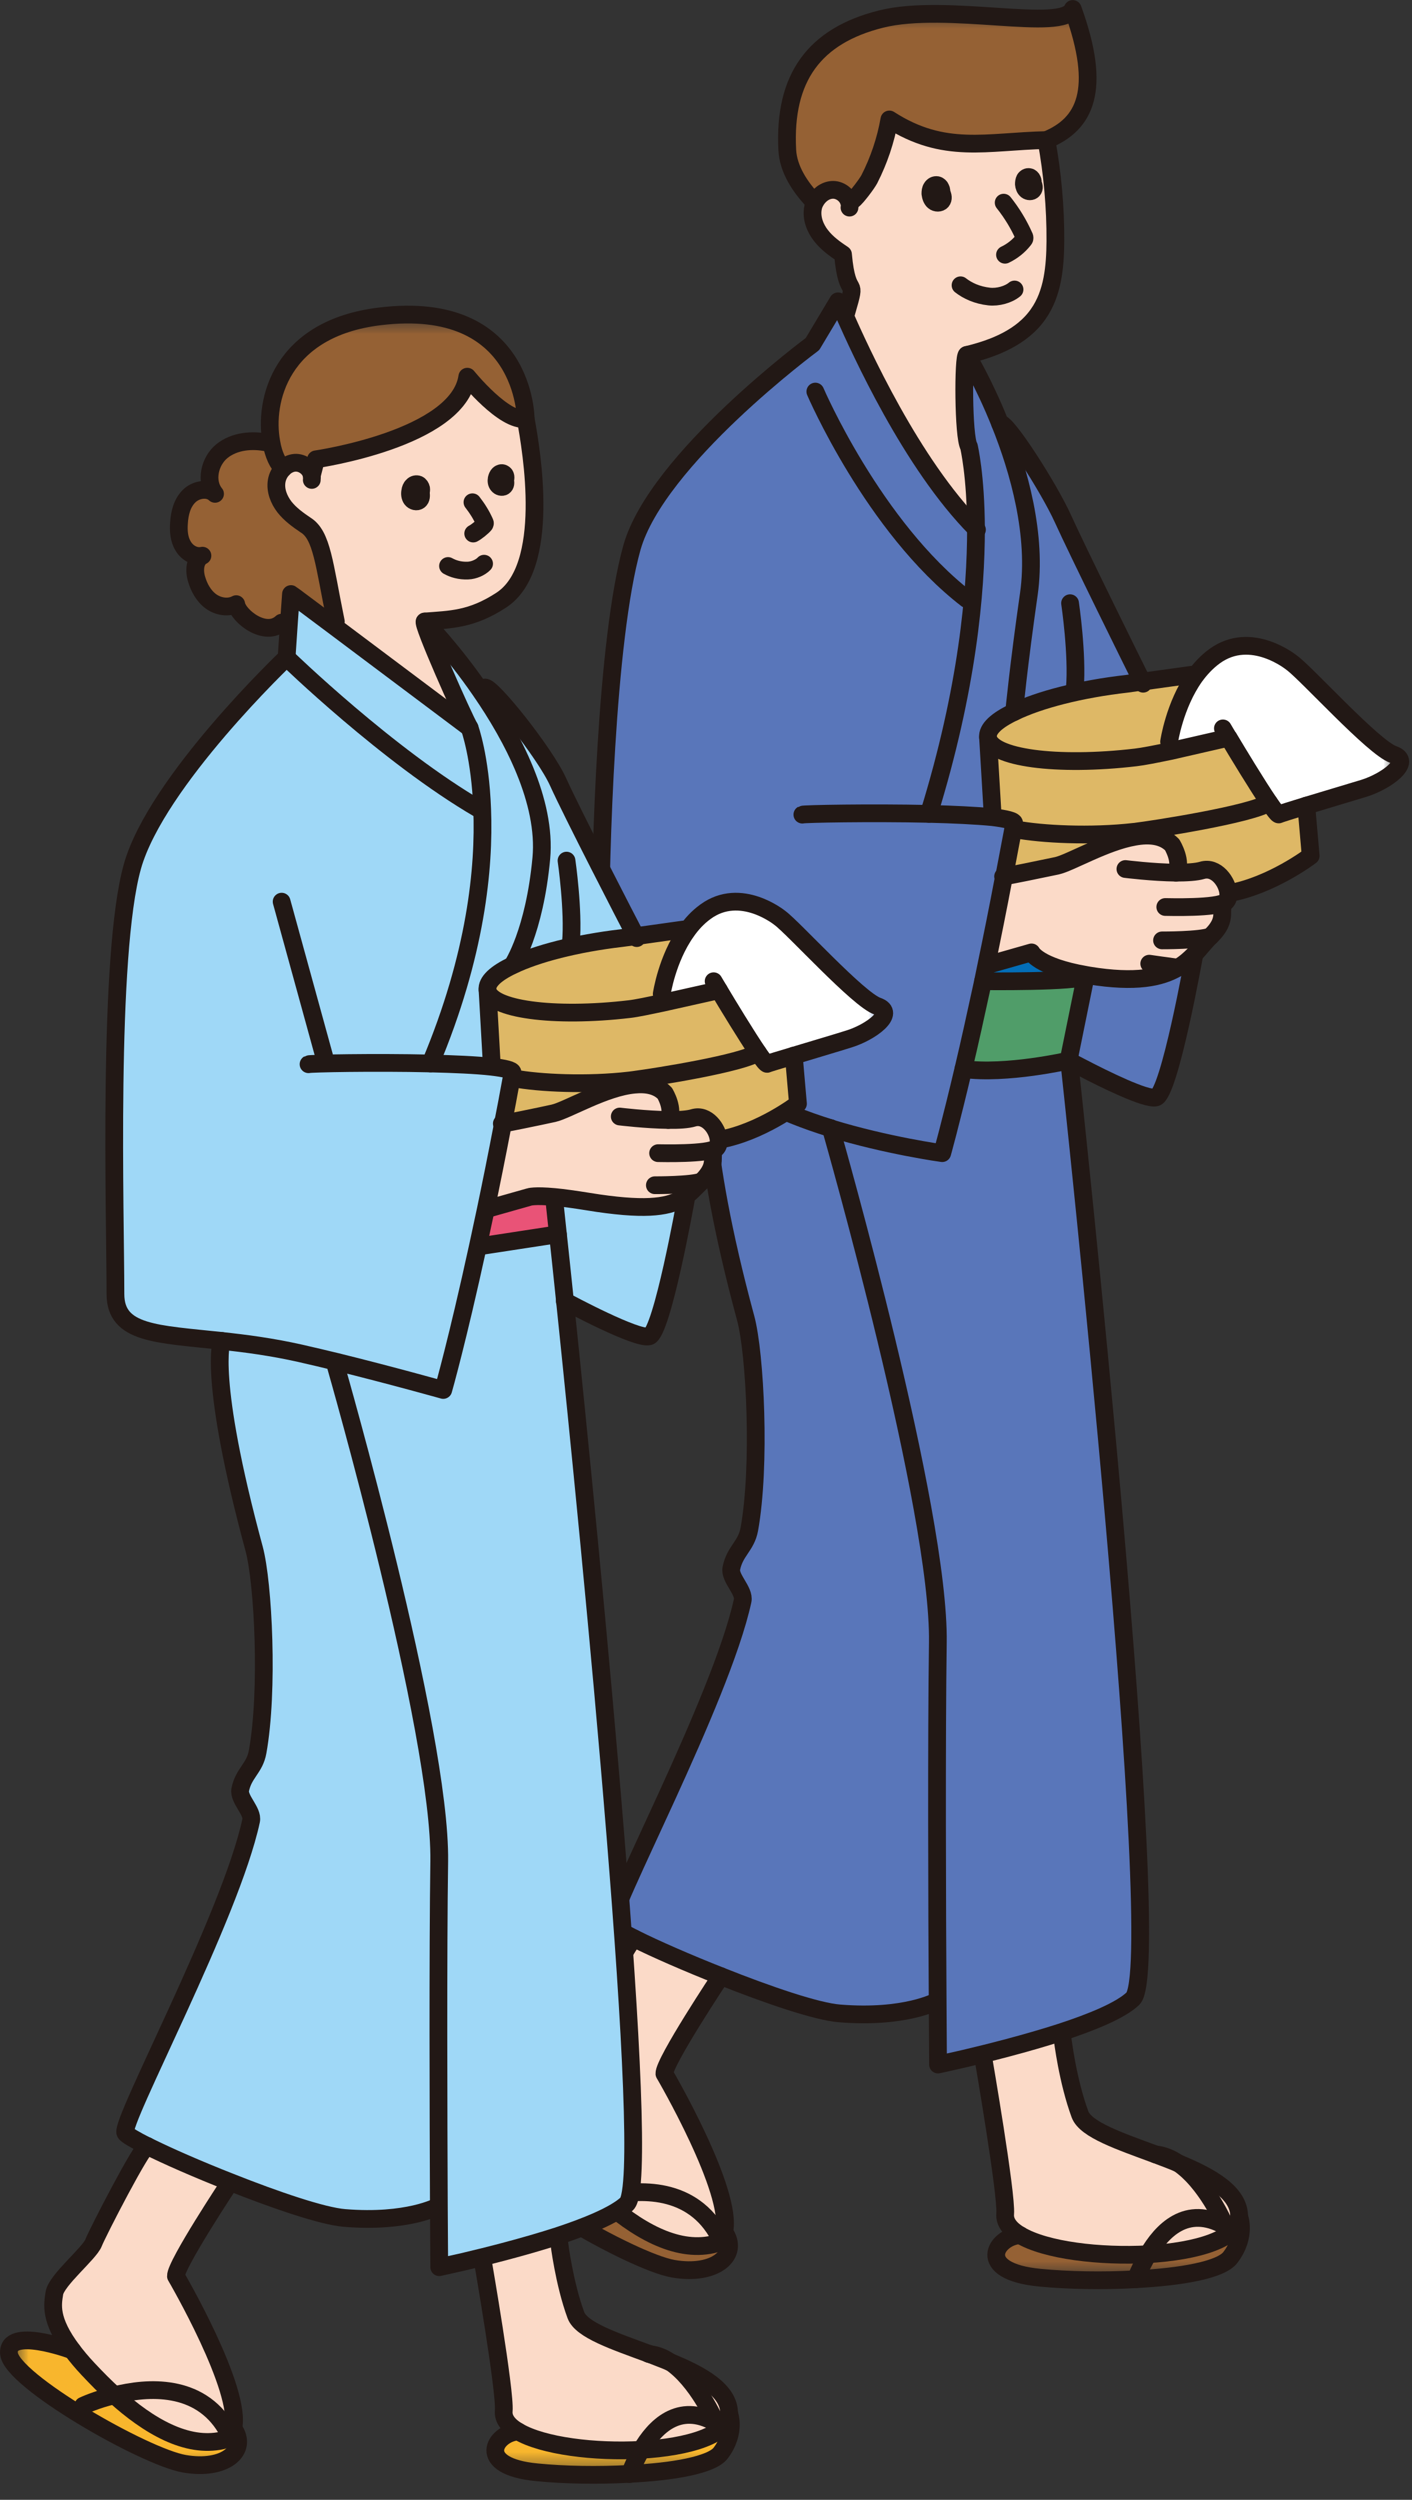 <svg width="74" height="131" viewBox="0 0 74 131" fill="none" xmlns="http://www.w3.org/2000/svg">
<rect x="0" y="0" width="74" height="131" fill="#333333" stroke="none"/>
<g clip-path="url(#clip0_661_6555)">
<mask id="mask0_661_6555" style="mask-type:luminance" maskUnits="userSpaceOnUse" x="25" y="0" width="49" height="120">
<path d="M73.39 0.47H25.74V119.5H73.39V0.47Z" fill="white"/>
</mask>
<g mask="url(#mask0_661_6555)">
<mask id="mask1_661_6555" style="mask-type:luminance" maskUnits="userSpaceOnUse" x="25" y="0" width="49" height="120">
<path d="M73.39 0.47H25.74V119.5H73.39V0.47Z" fill="white"/>
</mask>
<g mask="url(#mask1_661_6555)">
<path d="M64.38 38.66C63.89 38.77 62.55 39.08 61.37 39.35L61.27 38.87C61.27 38.87 61.55 36.96 62.61 35.46C62.9 35.06 63.24 34.69 63.65 34.39C65.58 32.98 67.71 34.74 67.71 34.74C68.46 35.28 71.98 39.18 73.02 39.54C74.06 39.9 72.67 40.94 71.48 41.31C70.79 41.52 69.48 41.91 68.46 42.22C67.71 42.45 67.1 42.64 67.02 42.68C66.97 42.7 66.78 42.45 66.51 42.06C65.89 41.15 64.88 39.48 64.39 38.66H64.38Z" fill="white"/>
<path d="M68.46 42.22L68.69 44.85C68.69 44.85 66.65 46.41 64.39 46.81H64.37C64.33 46.23 63.74 45.39 63 45.61C62.7 45.7 62.19 45.73 61.63 45.73C61.98 45.17 61.43 44.27 61.43 44.27C60.95 43.78 60.24 43.71 59.46 43.85L59.44 43.59C59.44 43.59 59.5 43.58 59.53 43.58C60.43 43.47 65.57 42.68 66.51 42.06C66.78 42.45 66.97 42.7 67.02 42.68C67.1 42.64 67.71 42.45 68.46 42.22Z" fill="#DEB866"/>
<path d="M64.94 116.15C64.94 116.15 65.35 117.16 64.48 118.3C63.98 118.96 61.87 119.32 59.52 119.44C59.55 119.44 59.76 118.82 60.17 118.13C62.72 117.98 64.93 117.33 64.94 116.15Z" fill="#956134"/>
<path d="M64.21 116.65C64.14 116.48 63.19 114.33 61.75 113.36C63.47 114.07 64.95 114.91 64.94 116.15C64.93 117.33 62.72 117.98 60.17 118.13C60.87 116.93 62.18 115.5 64.21 116.65Z" fill="#FBDAC8"/>
<path d="M64.39 38.66C64.88 39.48 65.89 41.15 66.51 42.06C65.57 42.68 60.43 43.47 59.53 43.58C59.5 43.58 59.47 43.59 59.44 43.59C57.14 43.85 54.62 43.72 53.21 43.46L53.1 43.44C53.11 43.35 53.13 43.25 53.15 43.15C53.17 43.01 52.73 42.91 52 42.82L52.02 42.66L51.78 38.64C51.91 39.71 55.37 40.18 59.53 39.69C59.89 39.65 60.6 39.51 61.37 39.35C62.55 39.08 63.89 38.77 64.38 38.66H64.39Z" fill="#DEB866"/>
<path d="M61.63 45.73C62.19 45.73 62.7 45.7 63 45.61C63.74 45.39 64.33 46.23 64.37 46.81C64.39 47 64.35 47.16 64.24 47.25C63.79 47.65 64.46 48.09 63.44 49.07C63.14 49.36 62.88 49.71 62.55 50.06C62.32 50.29 62.06 50.52 61.73 50.71C60.86 51.23 59.52 51.52 57.08 51.12C57.02 51.11 56.96 51.1 56.91 51.09C54.39 50.65 54.06 49.91 54.06 49.91L51.78 50.56L51.7 50.54C51.99 49.15 52.3 47.61 52.62 45.92C52.63 45.93 52.63 45.92 52.63 45.92C52.95 45.88 54.42 45.57 55.39 45.37C56.1 45.21 57.91 44.12 59.46 43.85C60.24 43.71 60.95 43.78 61.43 44.27C61.43 44.27 61.98 45.17 61.63 45.73Z" fill="#FBDAC8"/>
<path d="M61.75 113.36C63.19 114.33 64.14 116.48 64.21 116.65C62.18 115.5 60.87 116.93 60.17 118.13C57.65 118.27 54.8 117.93 53.46 117.13C52.94 116.83 52.64 116.45 52.68 116.01C52.76 114.97 51.54 107.89 51.54 107.89H50.5C51.78 107.59 53.77 107.09 55.57 106.51L55.69 106.86C55.69 106.86 55.95 109.04 56.6 110.8C56.9 111.61 58.7 112.21 60.56 112.9C60.96 113.05 61.36 113.2 61.74 113.36H61.75Z" fill="#FBDAC8"/>
<path d="M59.86 35.72L62.46 35.36L62.61 35.46C61.55 36.96 61.27 38.87 61.27 38.87L61.37 39.35C60.6 39.51 59.89 39.65 59.53 39.69C55.37 40.18 51.91 39.71 51.78 38.64C51.73 38.2 52.24 37.74 53.15 37.31C54.47 36.67 56.61 36.11 59.08 35.83L59.86 35.72Z" fill="#DEB866"/>
<path d="M61.73 50.71C62.06 50.52 62.32 50.29 62.55 50.06L62.58 50.09C62.58 50.09 61.29 57.32 60.58 57.51C60.07 57.64 57.86 56.55 56.71 55.95C56.28 55.73 56 55.58 56 55.58L56.9 51.15V51.09C56.96 51.1 57.02 51.11 57.08 51.12C59.52 51.52 60.86 51.23 61.73 50.71Z" fill="#5976BA"/>
<path d="M59.86 35.72L59.08 35.83C56.61 36.11 54.47 36.67 53.15 37.31C53.15 37.31 53.38 34.89 53.92 31.13C54.36 28.05 53.4 24.65 52.41 22.19C52.75 22.09 54.98 25.58 55.7 27.17C56.49 28.91 59.42 34.84 59.86 35.72Z" fill="#5976BA"/>
<path d="M53.46 117.13C54.8 117.93 57.65 118.27 60.17 118.13C59.76 118.82 59.55 119.43 59.52 119.44C57.8 119.54 55.95 119.5 54.5 119.36C51.06 119.03 52.18 117.21 53.46 117.13Z" fill="#956134"/>
<path d="M59.44 43.59L59.46 43.85C57.91 44.12 56.1 45.21 55.39 45.37C54.42 45.57 52.95 45.88 52.63 45.92C52.78 45.13 52.94 44.3 53.1 43.44L53.21 43.46C54.62 43.72 57.14 43.85 59.44 43.59Z" fill="#DEB866"/>
<path d="M56.08 56.02C56.08 56.02 61.17 103.05 59.37 104.74C58.73 105.35 57.23 105.97 55.57 106.51C53.77 107.09 51.78 107.59 50.5 107.89C49.68 108.08 49.16 108.19 49.16 108.19C49.16 108.19 49.15 106.89 49.14 104.87C49.11 100.03 49.08 91.07 49.14 86.09C49.25 79.13 43.7 59.73 43.53 59.13C46.46 60.03 49.37 60.43 49.37 60.43C49.37 60.43 49.79 58.94 50.48 56.02C52.72 56.33 55.99 55.58 55.99 55.58C55.99 55.58 56.27 55.73 56.7 55.95L56.07 56.02H56.08Z" fill="#5976BA"/>
<path d="M56.91 51.09V51.15C56.49 51.48 51.52 51.42 51.52 51.42C51.58 51.13 51.64 50.84 51.7 50.54L51.78 50.56L54.06 49.91C54.06 49.91 54.39 50.65 56.91 51.09Z" fill="#036EB8"/>
<path d="M56.9 51.15L56 55.58C56 55.58 52.73 56.33 50.49 56.02C50.79 54.76 51.13 53.22 51.52 51.42C51.52 51.42 56.49 51.48 56.9 51.15Z" fill="#509D69"/>
<path d="M56.22 0.47C57.77 4.74 56.86 6.51 54.84 7.34C51.7 7.41 49.48 8.11 46.61 6.26C46.42 7.35 46.06 8.41 45.56 9.39C45.44 9.62 44.9 10.34 44.7 10.49L44.49 10.56C44.38 10.2 43.99 9.92 43.6 9.95C43.22 9.98 42.9 10.24 42.72 10.58L42.63 10.54C41.93 9.8 41.31 8.87 41.26 7.86C41.06 4.05 42.7 1.87 46.17 1C49.64 0.13 55.74 1.72 56.22 0.47Z" fill="#956134"/>
<path d="M44.49 10.56L44.7 10.49C44.9 10.34 45.44 9.62 45.56 9.39C46.06 8.41 46.42 7.35 46.61 6.26C49.48 8.11 51.7 7.41 54.84 7.34C55.16 9.09 55.32 10.87 55.31 12.64C55.3 13.97 55.18 15.37 54.41 16.46C53.57 17.67 52.1 18.26 50.67 18.6C50.47 18.64 50.48 22.91 50.78 23.4C50.78 23.4 51.14 24.9 51.15 27.71C47.76 24.29 45.09 18.38 44.23 16.44L44.35 16.39C44.97 14.28 44.41 15.92 44.18 13.33C43.76 13.05 43.34 12.75 43.03 12.35C42.72 11.96 42.52 11.44 42.6 10.94C42.62 10.81 42.66 10.69 42.72 10.58C42.9 10.24 43.22 9.98 43.6 9.95C43.99 9.92 44.38 10.2 44.49 10.56ZM54.13 9.96C54.22 9.86 54.18 9.72 54.12 9.6C54.13 9.54 54.13 9.48 54.1 9.42C54.07 9.35 54.01 9.29 53.94 9.28C53.85 9.26 53.76 9.31 53.71 9.39C53.67 9.47 53.66 9.56 53.66 9.65C53.66 9.77 53.71 9.89 53.81 9.97C53.9 10.04 54.05 10.05 54.13 9.96ZM49.35 10.54C49.45 10.42 49.42 10.25 49.34 10.11C49.34 10.03 49.34 9.94 49.3 9.87C49.27 9.79 49.2 9.72 49.11 9.7C49 9.68 48.89 9.74 48.83 9.84C48.77 9.93 48.76 10.04 48.76 10.15C48.78 10.3 48.83 10.46 48.94 10.55C49.06 10.65 49.25 10.65 49.35 10.54Z" fill="#FBDAC8"/>
<path d="M51.15 27.71C51.14 24.9 50.78 23.4 50.78 23.4C50.48 22.91 50.47 18.64 50.67 18.6C50.69 18.6 51.56 20.06 52.41 22.19C53.4 24.65 54.36 28.05 53.92 31.13C53.38 34.89 53.15 37.31 53.15 37.31C52.24 37.74 51.73 38.2 51.78 38.64L52.02 42.66L52 42.82C51.17 42.74 49.97 42.68 48.68 42.65C50.71 36.08 51.16 31 51.15 27.71Z" fill="#5976BA"/>
<path d="M48.68 42.65C49.97 42.68 51.17 42.74 52 42.82C52.73 42.91 53.17 43.01 53.15 43.15C53.13 43.25 53.11 43.35 53.1 43.44C52.94 44.3 52.78 45.13 52.63 45.92C52.63 45.92 52.63 45.93 52.62 45.92C52.3 47.61 51.99 49.15 51.7 50.54C51.64 50.84 51.58 51.13 51.52 51.42C51.13 53.22 50.79 54.76 50.49 56.02C49.8 58.94 49.38 60.43 49.38 60.43C49.38 60.43 46.47 60.03 43.54 59.13H43.53C42.88 58.92 42.22 58.69 41.6 58.44C39.9 57.75 38.37 56.96 37.04 56.09C33.54 53.87 31.46 51.23 31.46 49.09C31.46 44.85 31.76 33.53 33.12 28.69C34.43 24.06 42.58 18.03 42.58 18.03L43.92 15.79C43.92 15.79 44.04 16.03 44.23 16.44C45.09 18.38 47.76 24.29 51.15 27.71C51.16 31 50.71 36.08 48.68 42.65Z" fill="#5976BA"/>
<path d="M43.54 59.13C43.71 59.73 49.26 79.13 49.15 86.09C49.08 91.07 49.11 100.03 49.14 104.87H49.1C49.1 104.87 47.43 105.79 44 105.51C42.81 105.42 40.24 104.54 37.78 103.56C36.03 102.87 34.34 102.13 33.26 101.59C32.58 101.25 32.13 100.99 32.07 100.87C31.77 100.3 37.79 89.09 38.92 83.88C39.03 83.36 38.22 82.7 38.33 82.18C38.51 81.28 39.11 81.02 39.27 80.14C39.87 76.81 39.58 70.93 39.08 69.08C36.54 59.71 37.03 56.1 37.03 56.1H37.04C38.37 56.96 39.9 57.75 41.6 58.44C42.22 58.69 42.88 58.92 43.53 59.12H43.54V59.13Z" fill="#5976BA"/>
<path d="M31.48 115.16C33.34 116.84 35.42 118.04 37.33 117.62C37.63 117.56 37.82 117.37 37.91 117.09C37.93 117.05 37.94 117.01 37.95 116.96C38.8 118.15 37.48 119.27 35.28 118.89C33.09 118.5 25.85 114.34 25.73 112.88C25.62 111.43 28.98 112.63 29.18 112.71H29.19C29.41 113.02 29.7 113.36 30.04 113.73C30.5 114.23 30.98 114.71 31.48 115.16Z" fill="#956134"/>
<path d="M34.82 108.67C34.82 108.67 38.45 114.87 37.95 116.96C37.94 117.01 37.93 117.05 37.91 117.09L37.56 116.96C36.09 114.51 33.29 114.7 31.48 115.16C30.98 114.71 30.5 114.23 30.04 113.73C29.7 113.36 29.41 113.02 29.19 112.71H29.18C27.92 111.04 28.11 110.2 28.2 109.6C28.31 108.89 30.11 107.44 30.33 106.86C30.55 106.29 33.04 101.48 33.26 101.59C34.34 102.13 36.03 102.87 37.78 103.56C37.78 103.56 34.79 108.06 34.82 108.67Z" fill="#FBDAC8"/>
<path d="M37.56 116.96L37.91 117.09C37.82 117.37 37.63 117.56 37.33 117.62C35.42 118.04 33.34 116.84 31.48 115.16C33.29 114.7 36.09 114.51 37.56 116.96Z" fill="#FBDAC8"/>
</g>
</g>
<path d="M54.84 7.34C55.16 9.09 55.32 10.87 55.31 12.64C55.3 13.97 55.18 15.37 54.41 16.46C53.57 17.67 52.1 18.26 50.67 18.6C50.47 18.64 50.48 22.91 50.78 23.4C50.78 23.4 51.14 24.9 51.15 27.71C51.15 31 50.71 36.08 48.68 42.65" stroke="#221815" stroke-width="0.93" stroke-linecap="round" stroke-linejoin="round"/>
<path d="M44.52 10.88C44.54 10.77 44.53 10.66 44.49 10.56C44.38 10.2 43.99 9.92 43.6 9.95C43.22 9.98 42.9 10.24 42.72 10.58C42.66 10.69 42.62 10.81 42.6 10.94C42.52 11.44 42.72 11.96 43.03 12.35C43.34 12.75 43.76 13.05 44.18 13.33C44.41 15.92 44.97 14.28 44.35 16.39" stroke="#221815" stroke-width="0.93" stroke-linecap="round" stroke-linejoin="round"/>
<path d="M44.7 10.49C44.9 10.34 45.44 9.62 45.56 9.39C46.06 8.41 46.42 7.35 46.61 6.26C49.48 8.11 51.7 7.41 54.84 7.34C56.86 6.51 57.77 4.74 56.22 0.47C55.74 1.72 49.64 0.13 46.17 1C42.7 1.87 41.06 4.05 41.26 7.86C41.31 8.87 41.93 9.8 42.63 10.54" stroke="#221815" stroke-width="0.93" stroke-linecap="round" stroke-linejoin="round"/>
<path d="M52.6 10.62C53.03 11.16 53.39 11.75 53.67 12.38C53.69 12.41 53.7 12.45 53.69 12.5C53.69 12.52 53.67 12.55 53.65 12.57C53.39 12.9 53.05 13.17 52.67 13.35" stroke="#221815" stroke-width="0.93" stroke-linecap="round" stroke-linejoin="round"/>
<path d="M54.12 9.6V9.63" stroke="#221815" stroke-width="0.93" stroke-linecap="round" stroke-linejoin="round"/>
<path d="M54.12 9.6C54.18 9.72 54.22 9.86 54.13 9.96C54.05 10.05 53.9 10.04 53.81 9.97C53.71 9.89 53.67 9.77 53.66 9.65C53.66 9.56 53.67 9.47 53.71 9.39C53.76 9.31 53.85 9.26 53.94 9.28C54.01 9.29 54.07 9.35 54.1 9.42C54.13 9.48 54.13 9.54 54.12 9.6Z" stroke="#221815" stroke-width="0.93" stroke-linecap="round" stroke-linejoin="round"/>
<path d="M54.1 9.55C54.1 9.55 54.12 9.58 54.12 9.6" stroke="#221815" stroke-width="0.93" stroke-linecap="round" stroke-linejoin="round"/>
<path d="M49.34 10.11V10.14" stroke="#221815" stroke-width="0.93" stroke-linecap="round" stroke-linejoin="round"/>
<path d="M49.34 10.11C49.42 10.25 49.45 10.42 49.35 10.54C49.25 10.65 49.06 10.65 48.94 10.55C48.83 10.46 48.78 10.3 48.76 10.15C48.76 10.04 48.77 9.93 48.83 9.84C48.89 9.74 49 9.68 49.11 9.7C49.2 9.72 49.27 9.79 49.3 9.87C49.34 9.94 49.34 10.03 49.34 10.11Z" stroke="#221815" stroke-width="0.93" stroke-linecap="round" stroke-linejoin="round"/>
<path d="M49.3 10.03C49.3 10.03 49.33 10.08 49.34 10.11" stroke="#221815" stroke-width="0.93" stroke-linecap="round" stroke-linejoin="round"/>
<path d="M53.17 15.17C52.84 15.44 52.3 15.59 51.84 15.54C51.2 15.47 50.7 15.23 50.34 14.95" stroke="#221815" stroke-width="0.93" stroke-linecap="round" stroke-linejoin="round"/>
<path d="M52.63 45.92C52.78 45.13 52.94 44.3 53.1 43.44C53.11 43.35 53.13 43.25 53.15 43.15C53.17 43.01 52.73 42.91 52 42.82C51.17 42.74 49.97 42.68 48.68 42.65C45.63 42.58 42.12 42.65 42.05 42.69" stroke="#221815" stroke-width="0.93" stroke-linecap="round" stroke-linejoin="round"/>
<path d="M43.54 59.13C46.47 60.03 49.38 60.43 49.38 60.43C49.38 60.43 49.8 58.94 50.49 56.02C50.79 54.76 51.13 53.22 51.52 51.42C51.58 51.13 51.64 50.84 51.7 50.54C51.99 49.15 52.3 47.61 52.62 45.92" stroke="#221815" stroke-width="0.93" stroke-linecap="round" stroke-linejoin="round"/>
<path d="M51.2 27.76C51.2 27.76 51.17 27.73 51.15 27.71C47.76 24.29 45.09 18.38 44.23 16.44C44.04 16.03 43.94 15.8 43.92 15.79L42.58 18.03C42.58 18.03 34.43 24.06 33.12 28.69C31.76 33.53 31.46 44.85 31.46 49.09C31.46 51.23 33.54 53.87 37.04 56.09C38.37 56.96 39.9 57.75 41.6 58.44C42.22 58.69 42.88 58.92 43.53 59.12" stroke="#221815" stroke-width="0.93" stroke-linecap="round" stroke-linejoin="round"/>
<path d="M52.57 45.93C52.57 45.93 52.59 45.93 52.62 45.92C52.63 45.93 52.63 45.92 52.63 45.92C52.95 45.88 54.42 45.57 55.39 45.37C56.1 45.21 57.91 44.12 59.46 43.85C60.24 43.71 60.95 43.78 61.43 44.27C61.43 44.27 61.98 45.17 61.63 45.73" stroke="#221815" stroke-width="0.93" stroke-linecap="round" stroke-linejoin="round"/>
<path d="M58.98 45.54C58.98 45.54 60.42 45.72 61.63 45.73C62.19 45.73 62.7 45.7 63 45.61C63.74 45.39 64.33 46.23 64.37 46.81C64.39 47 64.35 47.16 64.24 47.25C63.79 47.65 64.46 48.09 63.44 49.07C63.14 49.36 62.88 49.71 62.55 50.06C62.32 50.29 62.06 50.52 61.73 50.71C60.86 51.23 59.52 51.52 57.08 51.12C57.02 51.11 56.96 51.1 56.91 51.09C54.39 50.65 54.06 49.91 54.06 49.91L51.78 50.56" stroke="#221815" stroke-width="0.93" stroke-linecap="round" stroke-linejoin="round"/>
<path d="M50.67 18.6C50.67 18.6 51.56 20.06 52.41 22.19C53.4 24.65 54.36 28.05 53.92 31.13C53.38 34.89 53.15 37.31 53.15 37.31" stroke="#221815" stroke-width="0.93" stroke-linecap="round" stroke-linejoin="round"/>
<path d="M42.73 20.52C42.73 20.52 45.77 27.61 50.66 31.39" stroke="#221815" stroke-width="0.93" stroke-linecap="round" stroke-linejoin="round"/>
<path d="M64.38 38.66C63.89 38.77 62.55 39.08 61.37 39.35C60.6 39.51 59.89 39.65 59.53 39.69C55.37 40.18 51.91 39.71 51.78 38.64C51.73 38.2 52.24 37.74 53.15 37.31C54.47 36.67 56.61 36.11 59.08 35.83L59.86 35.72L62.46 35.36" stroke="#221815" stroke-width="0.93" stroke-linecap="round" stroke-linejoin="round"/>
<path d="M66.51 42.06C65.57 42.68 60.43 43.47 59.53 43.58C59.5 43.58 59.47 43.59 59.44 43.59C57.14 43.85 54.62 43.72 53.21 43.46" stroke="#221815" stroke-width="0.93" stroke-linecap="round" stroke-linejoin="round"/>
<path d="M51.78 38.64L52.02 42.66" stroke="#221815" stroke-width="0.93" stroke-linecap="round" stroke-linejoin="round"/>
<path d="M68.46 42.22L68.69 44.85C68.69 44.85 66.65 46.41 64.39 46.81" stroke="#221815" stroke-width="0.93" stroke-linecap="round" stroke-linejoin="round"/>
<path d="M61.27 38.87C61.27 38.87 61.55 36.96 62.61 35.46C62.9 35.06 63.24 34.69 63.65 34.39C65.58 32.98 67.71 34.74 67.71 34.74C68.46 35.28 71.98 39.18 73.02 39.54C74.06 39.9 72.67 40.94 71.48 41.31C70.79 41.52 69.48 41.91 68.46 42.22C67.71 42.45 67.1 42.64 67.02 42.68C66.97 42.7 66.78 42.45 66.51 42.06C65.89 41.15 64.88 39.48 64.39 38.66H64.38C64.2 38.36 64.09 38.17 64.09 38.17" stroke="#221815" stroke-width="0.93" stroke-linecap="round" stroke-linejoin="round"/>
<path d="M51.52 51.42C51.52 51.42 56.49 51.48 56.9 51.15L56 55.58C56 55.58 52.73 56.33 50.49 56.02" stroke="#221815" stroke-width="0.93" stroke-linecap="round" stroke-linejoin="round"/>
<path d="M52.41 22.19C52.75 22.09 54.98 25.58 55.7 27.17C56.49 28.91 59.42 34.84 59.86 35.72C59.89 35.79 59.91 35.83 59.91 35.83" stroke="#221815" stroke-width="0.93" stroke-linecap="round" stroke-linejoin="round"/>
<path d="M43.53 59.12H43.54C43.71 59.73 49.26 79.13 49.15 86.09C49.08 91.07 49.11 100.03 49.14 104.87C49.15 106.89 49.16 108.19 49.16 108.19C49.16 108.19 49.68 108.08 50.5 107.89C51.78 107.59 53.77 107.09 55.57 106.51C57.23 105.97 58.73 105.35 59.37 104.74C61.17 103.05 56.08 56.02 56.08 56.02" stroke="#221815" stroke-width="0.93" stroke-linecap="round" stroke-linejoin="round"/>
<path d="M37.03 56.1C37.03 56.1 36.54 59.71 39.08 69.08C39.58 70.93 39.87 76.81 39.27 80.14C39.11 81.02 38.51 81.28 38.33 82.18C38.22 82.7 39.03 83.36 38.92 83.88C37.79 89.09 31.77 100.3 32.07 100.87C32.13 100.99 32.58 101.25 33.26 101.59C34.34 102.13 36.03 102.87 37.78 103.56C40.24 104.54 42.81 105.42 44 105.51C47.43 105.79 49.1 104.87 49.1 104.87" stroke="#221815" stroke-width="0.93" stroke-linecap="round" stroke-linejoin="round"/>
<path d="M56.08 31.61C56.08 31.61 56.48 34.31 56.33 36.08" stroke="#221815" stroke-width="0.93" stroke-linecap="round" stroke-linejoin="round"/>
<path d="M62.58 50.09C62.58 50.09 61.29 57.32 60.58 57.51C60.07 57.64 57.86 56.55 56.71 55.95C56.28 55.73 56 55.58 56 55.58" stroke="#221815" stroke-width="0.93" stroke-linecap="round" stroke-linejoin="round"/>
<path d="M29.19 112.71C29.41 113.02 29.7 113.36 30.04 113.73C30.5 114.23 30.98 114.71 31.48 115.16C33.34 116.84 35.42 118.04 37.33 117.62C37.63 117.56 37.82 117.37 37.91 117.09C37.93 117.05 37.94 117.01 37.95 116.96C38.45 114.87 34.82 108.67 34.82 108.67C34.79 108.06 37.78 103.56 37.78 103.56" stroke="#221815" stroke-width="0.93" stroke-linecap="round" stroke-linejoin="round"/>
<path d="M33.26 101.59C33.04 101.48 30.55 106.29 30.33 106.86C30.11 107.44 28.31 108.89 28.2 109.6C28.11 110.2 27.92 111.04 29.18 112.71" stroke="#221815" stroke-width="0.93" stroke-linecap="round" stroke-linejoin="round"/>
<path d="M61.75 113.36C63.47 114.07 64.95 114.91 64.94 116.15C64.94 117.33 62.72 117.98 60.17 118.13C57.65 118.27 54.8 117.93 53.46 117.13C52.94 116.83 52.64 116.45 52.68 116.01C52.76 114.97 51.54 107.89 51.54 107.89" stroke="#221815" stroke-width="0.93" stroke-linecap="round" stroke-linejoin="round"/>
<path d="M55.69 106.86C55.69 106.86 55.95 109.04 56.6 110.8C56.9 111.61 58.7 112.21 60.56 112.9C60.96 113.05 61.36 113.2 61.74 113.36" stroke="#221815" stroke-width="0.93" stroke-linecap="round" stroke-linejoin="round"/>
<path d="M64.22 116.66C64.22 116.66 64.21 116.66 64.21 116.65C64.14 116.48 63.19 114.33 61.75 113.36H61.74C61.38 113.11 60.98 112.94 60.56 112.9" stroke="#221815" stroke-width="0.93" stroke-linecap="round" stroke-linejoin="round"/>
<path d="M59.52 119.44C59.52 119.44 59.76 118.82 60.17 118.13C60.87 116.93 62.18 115.5 64.21 116.65" stroke="#221815" stroke-width="0.93" stroke-linecap="round" stroke-linejoin="round"/>
<path d="M53.46 117.13C52.18 117.21 51.06 119.03 54.5 119.36C55.95 119.5 57.8 119.54 59.52 119.44C61.87 119.32 63.98 118.96 64.48 118.3C65.35 117.16 64.94 116.15 64.94 116.15" stroke="#221815" stroke-width="0.93" stroke-linecap="round" stroke-linejoin="round"/>
<path d="M29.78 115.73C29.78 115.73 30.48 115.4 31.48 115.16C33.29 114.7 36.09 114.51 37.56 116.96" stroke="#221815" stroke-width="0.93" stroke-linecap="round" stroke-linejoin="round"/>
<path d="M29.19 112.71H29.18C28.98 112.63 25.62 111.43 25.73 112.88C25.85 114.34 33.09 118.5 35.28 118.89C37.48 119.27 38.8 118.15 37.95 116.96" stroke="#221815" stroke-width="0.93" stroke-linecap="round" stroke-linejoin="round"/>
<path d="M61.07 47.53C61.18 47.53 63.83 47.61 64.24 47.25" stroke="#221815" stroke-width="0.93" stroke-linecap="round" stroke-linejoin="round"/>
<path d="M60.9 49.28C60.9 49.28 62.9 49.29 63.44 49.07" stroke="#221815" stroke-width="0.93" stroke-linecap="round" stroke-linejoin="round"/>
<path d="M60.23 50.5C60.23 50.5 61.19 50.64 61.73 50.71H61.75" stroke="#221815" stroke-width="0.93" stroke-linecap="round" stroke-linejoin="round"/>
<mask id="mask2_661_6555" style="mask-type:luminance" maskUnits="userSpaceOnUse" x="0" y="16" width="47" height="114">
<path d="M46.35 16.49H0.47V129.7H46.35V16.49Z" fill="white"/>
</mask>
<g mask="url(#mask2_661_6555)">
<mask id="mask3_661_6555" style="mask-type:luminance" maskUnits="userSpaceOnUse" x="0" y="16" width="47" height="114">
<path d="M46.35 16.49H0.47V129.7H46.35V16.49Z" fill="white"/>
</mask>
<g mask="url(#mask3_661_6555)">
<path d="M37.68 51.89C37.21 51.99 35.91 52.29 34.77 52.54L34.68 52.09C34.68 52.09 34.95 50.26 35.97 48.82C36.24 48.43 36.57 48.07 36.97 47.78C38.82 46.42 40.88 48.11 40.88 48.11C41.6 48.64 44.99 52.39 45.99 52.73C46.99 53.08 45.66 54.08 44.51 54.44C43.85 54.65 42.59 55.02 41.6 55.32C40.87 55.54 40.29 55.71 40.21 55.75C40.16 55.77 39.98 55.54 39.72 55.16C39.13 54.29 38.15 52.68 37.68 51.89Z" fill="white"/>
<path d="M41.6 55.32L41.82 57.84C41.82 57.84 39.86 59.35 37.68 59.73H37.66C37.62 59.17 37.05 58.37 36.34 58.58C36.05 58.67 35.56 58.7 35.02 58.69C35.36 58.15 34.84 57.29 34.84 57.29C34.44 56.88 33.88 56.78 33.25 56.84L33.23 56.59C34.51 56.42 38.88 55.72 39.72 55.16C39.98 55.54 40.16 55.77 40.21 55.75C40.29 55.71 40.87 55.54 41.6 55.32Z" fill="#DEB866"/>
<path d="M38.21 126.47C38.21 126.47 38.6 127.45 37.77 128.55C37.29 129.18 35.26 129.53 33 129.64C33.05 129.55 33.25 128.99 33.61 128.38C36.06 128.24 38.2 127.61 38.21 126.47Z" fill="#F8B62D"/>
<path d="M37.51 126.96C37.45 126.8 36.52 124.73 35.14 123.79C36.8 124.47 38.22 125.28 38.21 126.47C38.2 127.61 36.06 128.24 33.61 128.38C34.29 127.22 35.56 125.85 37.51 126.96Z" fill="#FBDAC8"/>
<path d="M37.68 51.89C38.15 52.68 39.13 54.29 39.72 55.16C38.88 55.72 34.51 56.42 33.23 56.59C33.14 56.6 33.06 56.61 33 56.62C30.77 56.88 28.29 56.76 26.92 56.51L26.81 56.49C26.83 56.4 26.84 56.3 26.86 56.21C26.88 56.08 26.45 55.98 25.75 55.9L25.77 55.73L25.55 51.87C25.67 52.89 29 53.35 33 52.88C33.35 52.84 34.02 52.7 34.77 52.54C35.91 52.29 37.21 51.99 37.68 51.89Z" fill="#DEB866"/>
<path d="M36.77 61.91C36.41 62.26 36.13 62.6 35.69 62.85C34.93 63.27 33.71 63.44 30.83 62.97C30.08 62.85 29.51 62.77 29.07 62.73C27.99 62.63 27.73 62.72 27.73 62.72L25.54 63.34H25.47C25.75 61.99 26.05 60.5 26.36 58.88C26.67 58.83 28.09 58.54 29.01 58.34C29.75 58.17 31.7 56.98 33.25 56.84C33.88 56.78 34.44 56.88 34.84 57.29C34.84 57.29 35.36 58.15 35.02 58.69C35.56 58.69 36.05 58.67 36.34 58.58C37.05 58.37 37.62 59.17 37.66 59.73C37.68 59.91 37.64 60.07 37.54 60.16C37.11 60.54 37.75 60.96 36.77 61.91Z" fill="#FBDAC8"/>
<path d="M34.04 123.36C34.04 123.36 34.06 123.36 34.07 123.37C34.42 123.51 34.78 123.64 35.13 123.79H35.14C36.52 124.73 37.45 126.8 37.51 126.96C35.56 125.85 34.29 127.22 33.61 128.38C31.19 128.52 28.45 128.18 27.16 127.42C26.65 127.13 26.36 126.76 26.4 126.34C26.49 125.34 25.31 118.53 25.31 118.53H24.31C25.54 118.23 27.45 117.75 29.19 117.19L29.31 117.54C29.31 117.54 29.56 119.63 30.18 121.32C30.47 122.11 32.23 122.69 34.04 123.36Z" fill="#FBDAC8"/>
<path d="M33.32 49.06L35.82 48.71L35.97 48.82C34.95 50.26 34.68 52.09 34.68 52.09L34.77 52.54C34.02 52.7 33.35 52.84 33 52.88C29 53.35 25.67 52.89 25.55 51.87C25.5 51.45 25.99 51 26.86 50.59C28.12 49.98 30.19 49.44 32.57 49.16L33.32 49.06Z" fill="#DEB866"/>
<path d="M35.69 62.85L35.94 62.89C35.94 62.89 34.7 69.85 34.02 70.03C33.36 70.2 29.82 68.3 29.61 68.19C29.46 66.76 29.34 65.57 29.24 64.68C29.12 63.53 29.05 62.89 29.05 62.89L29.07 62.73C29.51 62.77 30.08 62.85 30.83 62.97C33.71 63.44 34.93 63.27 35.69 62.85Z" fill="#9FD8F7"/>
<path d="M33.32 49.06L32.57 49.16C30.19 49.44 28.12 49.98 26.86 50.59C26.86 50.59 28.01 48.86 28.37 44.97C28.64 42 26.88 38.65 25.18 36.19L25.41 36.03C25.74 35.93 28.56 39.45 29.25 40.98C30.01 42.66 32.9 48.26 33.32 49.06Z" fill="#9FD8F7"/>
<path d="M33.23 56.59L33.25 56.84C31.7 56.98 29.75 58.17 29.01 58.34C28.09 58.54 26.67 58.83 26.36 58.88C26.51 58.12 26.66 57.32 26.81 56.49L26.92 56.51C28.29 56.76 30.77 56.88 33 56.62C33.06 56.61 33.14 56.6 33.23 56.59Z" fill="#DEB866"/>
<path d="M27.16 127.42C28.45 128.18 31.19 128.52 33.61 128.38C33.25 128.99 33.05 129.55 33 129.64C31.35 129.73 29.56 129.7 28.16 129.56C24.85 129.25 25.93 127.49 27.16 127.42Z" fill="#F8B62D"/>
<path d="M29.61 68.19C30.97 81.27 34.23 114.19 32.85 115.49C32.22 116.07 30.78 116.67 29.19 117.19C27.45 117.75 25.54 118.23 24.31 118.52C23.52 118.7 23.02 118.81 23.02 118.81C23.02 118.81 23.01 117.56 23 115.62C22.98 110.97 22.95 102.34 23.02 97.54C23.11 90.74 17.6 71.59 17.6 71.59L17.65 71.37C20.53 72.08 23.23 72.84 23.23 72.84C23.23 72.84 23.96 70.29 25.05 65.29L25.13 65.31L29.24 64.68C29.34 65.57 29.46 66.76 29.61 68.19Z" fill="#9FD8F7"/>
<path d="M29.24 64.68L25.13 65.31L25.05 65.29C25.18 64.68 25.32 64.02 25.47 63.33H25.54L27.73 62.72C27.73 62.72 27.99 62.63 29.07 62.73L29.05 62.89C29.05 62.89 29.12 63.53 29.24 64.68Z" fill="#E95377"/>
<path d="M25.18 36.19C26.88 38.65 28.64 42 28.37 44.97C28.01 48.86 26.86 50.58 26.86 50.58C25.99 51 25.5 51.45 25.55 51.87L25.77 55.73L25.75 55.9C24.95 55.81 23.79 55.76 22.56 55.73C24.95 50.04 25.39 45.47 25.27 42.41C25.17 39.66 24.61 38.14 24.61 38.14C24.32 37.67 22.06 32.59 22.26 32.57C22.28 32.57 23.71 34.05 25.18 36.19Z" fill="#9FD8F7"/>
<path d="M16.34 24.93L16.56 24.07C16.56 24.07 24.01 23 24.49 19.74C24.49 19.74 26.41 22.12 27.55 21.95C27.86 23.64 28.9 29.73 26.27 31.45C24.69 32.48 23.62 32.46 22.26 32.57C22.06 32.59 24.32 37.67 24.61 38.14C22.14 36.29 19.34 34.19 17.45 32.77L17.6 32.57C16.98 29.54 16.88 28.04 16.01 27.51C15.61 27.24 15.21 26.95 14.91 26.57C14.61 26.18 14.42 25.69 14.5 25.21C14.54 24.96 14.67 24.72 14.84 24.55C15.01 24.38 15.22 24.27 15.45 24.25C15.86 24.22 16.28 24.54 16.34 24.93ZM26.47 25.17C26.49 25.1 26.5 25.04 26.49 24.97C26.49 24.9 26.44 24.84 26.37 24.81C26.3 24.77 26.2 24.8 26.14 24.86C26.08 24.92 26.05 25 26.03 25.09C26.01 25.2 26.02 25.33 26.1 25.42C26.17 25.51 26.31 25.55 26.4 25.49C26.5 25.42 26.5 25.3 26.47 25.18V25.17ZM22.05 25.81C22.07 25.74 22.08 25.67 22.07 25.6C22.05 25.51 22 25.43 21.92 25.39C21.82 25.35 21.7 25.38 21.63 25.46C21.55 25.53 21.51 25.64 21.5 25.74C21.47 25.88 21.49 26.04 21.57 26.15C21.66 26.27 21.84 26.32 21.96 26.23C22.08 26.14 22.08 25.96 22.05 25.81Z" fill="#FBDAC8"/>
<path d="M27.55 21.95C26.41 22.12 24.49 19.74 24.49 19.74C24.01 23 16.56 24.07 16.56 24.07L16.34 24.93C16.28 24.54 15.86 24.22 15.45 24.25C15.22 24.27 15.01 24.38 14.84 24.55C14.57 24.33 14.33 23.83 14.22 23.17C13.82 21.02 14.7 17.21 19.9 16.58C27.55 15.64 27.55 21.95 27.55 21.95Z" fill="#956134"/>
<path d="M22.56 55.73C23.79 55.76 24.95 55.81 25.75 55.9C26.45 55.98 26.88 56.08 26.86 56.21C26.84 56.3 26.83 56.4 26.81 56.49C26.66 57.32 26.51 58.12 26.36 58.88C26.05 60.5 25.75 61.99 25.47 63.33C25.32 64.02 25.18 64.68 25.05 65.29C23.96 70.29 23.23 72.84 23.23 72.84C23.23 72.84 20.53 72.08 17.65 71.37C17.02 71.22 16.37 71.06 15.74 70.92C14.23 70.58 12.84 70.4 11.62 70.27C8.2 69.9 6.05 69.91 6.05 67.81C6.05 63.73 5.63 50.06 6.94 45.4C8.2 40.94 15.02 34.46 15.02 34.46C15.02 34.46 20.34 39.63 25.13 42.41H25.27C25.39 45.47 24.95 50.04 22.56 55.73Z" fill="#9FD8F7"/>
<path d="M25.27 42.41H25.13C20.34 39.63 15.02 34.46 15.02 34.46L15.14 32.66L15.25 31.13C15.25 31.13 16.16 31.81 17.45 32.77C19.34 34.19 22.14 36.29 24.61 38.14C24.61 38.14 25.17 39.66 25.27 42.41Z" fill="#9FD8F7"/>
<path d="M17.6 71.59C17.6 71.59 23.11 90.74 23.02 97.54C22.95 102.34 22.98 110.97 23 115.62H22.96C22.96 115.62 21.36 116.5 18.06 116.23C16.91 116.14 14.43 115.29 12.06 114.35C10.38 113.69 8.76 112.98 7.72 112.46H7.71C7.06 112.13 6.63 111.88 6.57 111.77C6.28 111.22 12.08 100.43 13.16 95.41C13.27 94.92 12.49 94.28 12.59 93.78C12.77 92.91 13.35 92.66 13.5 91.81C14.08 88.61 13.8 82.95 13.32 81.17C10.88 72.15 11.62 70.27 11.62 70.27C12.84 70.4 14.23 70.58 15.74 70.92C16.37 71.06 17.02 71.22 17.65 71.37L17.6 71.59Z" fill="#9FD8F7"/>
<path d="M17.6 32.57L17.45 32.77C16.16 31.81 15.29 31.15 15.25 31.13L15.14 32.66L14.76 32.63C13.9 33.43 12.47 32.27 12.38 31.66C11.97 31.88 11.43 31.79 11.05 31.51C10.67 31.23 10.43 30.79 10.3 30.34C10.17 29.9 10.2 29.32 10.61 29.12C10.21 29.21 9.79 28.96 9.59 28.6C9.38 28.25 9.35 27.82 9.38 27.41C9.41 26.9 9.54 26.37 9.9 26.01C10.25 25.65 10.9 25.53 11.27 25.88C10.74 25.23 10.98 24.17 11.63 23.64C12.29 23.11 13.21 23.03 14.03 23.2L14.22 23.17C14.33 23.83 14.57 24.33 14.84 24.55C14.67 24.72 14.54 24.96 14.5 25.21C14.42 25.69 14.61 26.18 14.91 26.57C15.21 26.95 15.61 27.24 16.01 27.51C16.88 28.04 16.98 29.54 17.6 32.57Z" fill="#956134"/>
<path d="M6 125.52C7.8 127.15 9.79 128.29 11.63 127.89C11.93 127.82 12.11 127.63 12.2 127.34C12.21 127.32 12.22 127.29 12.22 127.26H12.23C13.05 128.41 11.78 129.48 9.66 129.11C7.55 128.74 0.58 124.74 0.47 123.33C0.36 121.92 3.68 123.12 3.79 123.17C4.01 123.46 4.28 123.79 4.61 124.14C5.06 124.62 5.52 125.09 6 125.52Z" fill="#F8B62D"/>
<path d="M9.22 119.28C9.22 119.28 12.71 125.25 12.22 127.26C12.22 127.29 12.21 127.32 12.2 127.34L11.85 127.26C10.44 124.9 7.74 125.08 6 125.52C5.52 125.09 5.06 124.62 4.61 124.14C4.28 123.79 4.01 123.46 3.79 123.17C2.58 121.56 2.76 120.75 2.85 120.17C2.96 119.49 4.68 118.09 4.9 117.54C5.11 117 7.45 112.46 7.71 112.46H7.72C8.76 112.98 10.38 113.69 12.06 114.35C12.06 114.35 9.19 118.69 9.22 119.28Z" fill="#FBDAC8"/>
<path d="M11.85 127.26L12.2 127.34C12.11 127.63 11.93 127.82 11.63 127.89C9.79 128.29 7.8 127.15 6 125.52C7.74 125.08 10.44 124.9 11.85 127.26Z" fill="#FBDAC8"/>
</g>
</g>
<path d="M16.34 25.15C16.35 25.08 16.35 25 16.34 24.93C16.28 24.54 15.86 24.22 15.45 24.25C15.22 24.27 15.01 24.38 14.84 24.55C14.67 24.72 14.54 24.96 14.5 25.21C14.42 25.69 14.61 26.18 14.91 26.57C15.21 26.95 15.61 27.24 16.01 27.51C16.88 28.04 16.98 29.54 17.6 32.57" stroke="#221815" stroke-width="0.93" stroke-linecap="round" stroke-linejoin="round"/>
<path d="M24.76 26.32C25.01 26.64 25.23 26.99 25.4 27.37C25.41 27.39 25.42 27.42 25.41 27.44C25.41 27.46 25.4 27.47 25.39 27.49C25.27 27.63 24.96 27.88 24.8 27.96" stroke="#221815" stroke-width="0.93" stroke-linecap="round" stroke-linejoin="round"/>
<path d="M26.46 25.09C26.46 25.09 26.48 25.14 26.47 25.17M26.47 25.17C26.5 25.3 26.5 25.42 26.4 25.49C26.31 25.55 26.17 25.51 26.1 25.42C26.02 25.33 26.01 25.2 26.03 25.09C26.05 25 26.08 24.92 26.14 24.86C26.2 24.8 26.3 24.77 26.37 24.81C26.44 24.84 26.48 24.9 26.49 24.97C26.5 25.04 26.49 25.1 26.47 25.17Z" stroke="#221815" stroke-width="0.93" stroke-linecap="round" stroke-linejoin="round"/>
<path d="M22.05 25.81C22.05 25.81 22.04 25.84 22.04 25.86" stroke="#221815" stroke-width="0.93" stroke-linecap="round" stroke-linejoin="round"/>
<path d="M22.05 25.81C22.08 25.96 22.08 26.14 21.96 26.23C21.84 26.32 21.66 26.27 21.57 26.15C21.49 26.04 21.47 25.88 21.5 25.74C21.51 25.64 21.55 25.53 21.63 25.46C21.7 25.38 21.82 25.35 21.92 25.39C22 25.43 22.05 25.51 22.07 25.6C22.08 25.67 22.07 25.74 22.05 25.81Z" stroke="#221815" stroke-width="0.93" stroke-linecap="round" stroke-linejoin="round"/>
<path d="M22.03 25.74C22.03 25.74 22.04 25.78 22.05 25.81" stroke="#221815" stroke-width="0.93" stroke-linecap="round" stroke-linejoin="round"/>
<path d="M25.37 29.54C25.18 29.74 24.83 29.89 24.53 29.9C24.1 29.92 23.75 29.81 23.48 29.66" stroke="#221815" stroke-width="0.93" stroke-linecap="round" stroke-linejoin="round"/>
<path d="M24.61 38.14C22.14 36.29 19.34 34.19 17.45 32.77C16.16 31.81 15.29 31.15 15.25 31.13L15.14 32.66L15.02 34.46C15.02 34.46 8.2 40.94 6.94 45.4C5.63 50.06 6.05 63.73 6.05 67.81C6.05 69.91 8.2 69.9 11.62 70.27C12.84 70.4 14.23 70.58 15.74 70.92C16.37 71.06 17.02 71.22 17.65 71.37C20.53 72.08 23.23 72.84 23.23 72.84C23.23 72.84 23.96 70.29 25.05 65.29C25.18 64.68 25.32 64.02 25.47 63.33C25.75 61.99 26.05 60.5 26.36 58.88C26.51 58.12 26.66 57.32 26.81 56.49C26.83 56.4 26.84 56.3 26.86 56.21C26.88 56.08 26.45 55.98 25.75 55.9C24.95 55.81 23.79 55.76 22.56 55.73C19.62 55.66 16.24 55.73 16.17 55.77" stroke="#221815" stroke-width="0.93" stroke-linecap="round" stroke-linejoin="round"/>
<path d="M26.3 58.88H26.36C26.67 58.83 28.09 58.54 29.01 58.34C29.75 58.17 31.7 56.98 33.25 56.84C33.88 56.78 34.44 56.88 34.84 57.29C34.84 57.29 35.36 58.15 35.02 58.69" stroke="#221815" stroke-width="0.93" stroke-linecap="round" stroke-linejoin="round"/>
<path d="M32.48 58.51C32.48 58.51 33.86 58.68 35.02 58.69C35.56 58.7 36.05 58.67 36.34 58.58C37.05 58.37 37.62 59.17 37.66 59.73C37.68 59.91 37.64 60.07 37.54 60.16C37.11 60.54 37.75 60.96 36.77 61.91C36.41 62.26 36.13 62.6 35.69 62.85C34.93 63.27 33.71 63.44 30.83 62.97C30.08 62.85 29.51 62.77 29.07 62.73C27.99 62.63 27.73 62.73 27.73 62.73L25.54 63.35" stroke="#221815" stroke-width="0.93" stroke-linecap="round" stroke-linejoin="round"/>
<path d="M22.26 32.57C22.26 32.57 23.71 34.05 25.18 36.19C26.88 38.65 28.64 42 28.37 44.97C28.01 48.86 26.86 50.58 26.86 50.58" stroke="#221815" stroke-width="0.93" stroke-linecap="round" stroke-linejoin="round"/>
<path d="M15.02 34.46C15.02 34.46 20.34 39.63 25.13 42.41" stroke="#221815" stroke-width="0.93" stroke-linecap="round" stroke-linejoin="round"/>
<path d="M37.68 51.89C37.21 51.99 35.91 52.29 34.77 52.54C34.02 52.7 33.35 52.84 33 52.88C29 53.35 25.67 52.89 25.55 51.87C25.5 51.45 25.99 51 26.86 50.59C28.12 49.98 30.19 49.44 32.57 49.16L33.32 49.06L35.82 48.71" stroke="#221815" stroke-width="0.93" stroke-linecap="round" stroke-linejoin="round"/>
<path d="M39.72 55.16C38.88 55.72 34.51 56.42 33.23 56.59C33.14 56.6 33.06 56.61 33 56.62C30.77 56.88 28.29 56.76 26.92 56.51" stroke="#221815" stroke-width="0.93" stroke-linecap="round" stroke-linejoin="round"/>
<path d="M25.55 51.87L25.77 55.73" stroke="#221815" stroke-width="0.93" stroke-linecap="round" stroke-linejoin="round"/>
<path d="M41.6 55.32L41.82 57.84C41.82 57.84 39.86 59.35 37.68 59.73" stroke="#221815" stroke-width="0.93" stroke-linecap="round" stroke-linejoin="round"/>
<path d="M34.68 52.09C34.68 52.09 34.95 50.26 35.97 48.82C36.24 48.43 36.57 48.07 36.97 47.78C38.82 46.42 40.88 48.11 40.88 48.11C41.6 48.64 44.99 52.39 45.99 52.73C46.99 53.08 45.66 54.08 44.51 54.44C43.85 54.65 42.59 55.02 41.6 55.32C40.87 55.54 40.29 55.71 40.21 55.75C40.16 55.77 39.98 55.54 39.72 55.16C39.13 54.29 38.15 52.68 37.68 51.89C37.51 51.6 37.4 51.42 37.4 51.42" stroke="#221815" stroke-width="0.93" stroke-linecap="round" stroke-linejoin="round"/>
<path d="M25.41 36.03C25.74 35.93 28.56 39.45 29.25 40.98C30.01 42.66 32.9 48.26 33.32 49.06C33.35 49.13 33.37 49.16 33.37 49.16" stroke="#221815" stroke-width="0.93" stroke-linecap="round" stroke-linejoin="round"/>
<path d="M17.6 71.59C17.6 71.59 23.11 90.74 23.02 97.54C22.95 102.34 22.98 110.97 23 115.62C23.01 117.56 23.02 118.81 23.02 118.81C23.02 118.81 23.52 118.7 24.31 118.52C25.54 118.23 27.45 117.75 29.19 117.19C30.78 116.67 32.22 116.07 32.85 115.49C34.23 114.19 30.97 81.27 29.61 68.19C29.46 66.76 29.34 65.57 29.24 64.68C29.12 63.53 29.05 62.89 29.05 62.89" stroke="#221815" stroke-width="0.93" stroke-linecap="round" stroke-linejoin="round"/>
<path d="M7.72 112.46C8.76 112.98 10.38 113.69 12.06 114.35C14.43 115.29 16.91 116.14 18.06 116.23C21.36 116.5 22.96 115.62 22.96 115.62" stroke="#221815" stroke-width="0.93" stroke-linecap="round" stroke-linejoin="round"/>
<path d="M11.62 70.27C11.62 70.27 10.88 72.15 13.32 81.17C13.8 82.95 14.08 88.61 13.5 91.81C13.35 92.66 12.77 92.91 12.59 93.78C12.49 94.28 13.27 94.92 13.16 95.41C12.08 100.43 6.28 111.22 6.57 111.77C6.63 111.88 7.06 112.13 7.71 112.46" stroke="#221815" stroke-width="0.93" stroke-linecap="round" stroke-linejoin="round"/>
<path d="M29.69 45.1C29.69 45.1 30.07 47.7 29.92 49.41" stroke="#221815" stroke-width="0.93" stroke-linecap="round" stroke-linejoin="round"/>
<path d="M35.94 62.89C35.94 62.89 34.7 69.85 34.02 70.03C33.36 70.2 29.82 68.3 29.61 68.19H29.6" stroke="#221815" stroke-width="0.93" stroke-linecap="round" stroke-linejoin="round"/>
<path d="M7.72 112.46H7.71C7.45 112.46 5.11 117 4.9 117.54C4.68 118.09 2.96 119.49 2.85 120.17C2.76 120.75 2.58 121.56 3.79 123.17C4.01 123.46 4.28 123.79 4.61 124.14C5.06 124.62 5.52 125.09 6 125.52C7.8 127.15 9.79 128.29 11.63 127.89C11.93 127.82 12.11 127.63 12.2 127.34C12.21 127.32 12.22 127.29 12.22 127.26C12.71 125.25 9.22 119.28 9.22 119.28C9.19 118.69 12.06 114.36 12.06 114.36" stroke="#221815" stroke-width="0.93" stroke-linecap="round" stroke-linejoin="round"/>
<path d="M35.14 123.79C36.8 124.47 38.22 125.28 38.21 126.47C38.21 127.61 36.06 128.24 33.61 128.38C31.19 128.52 28.45 128.18 27.16 127.42C26.65 127.13 26.36 126.76 26.4 126.34C26.49 125.34 25.31 118.53 25.31 118.53" stroke="#221815" stroke-width="0.93" stroke-linecap="round" stroke-linejoin="round"/>
<path d="M34.07 123.37C34.42 123.51 34.78 123.64 35.13 123.79" stroke="#221815" stroke-width="0.93" stroke-linecap="round" stroke-linejoin="round"/>
<path d="M29.31 117.54C29.31 117.54 29.56 119.63 30.18 121.32C30.47 122.11 32.23 122.69 34.04 123.36" stroke="#221815" stroke-width="0.93" stroke-linecap="round" stroke-linejoin="round"/>
<path d="M37.52 126.97C37.52 126.97 37.51 126.97 37.51 126.96C37.45 126.8 36.52 124.73 35.14 123.79H35.13C34.8 123.56 34.45 123.41 34.07 123.37C34.06 123.36 34.05 123.36 34.04 123.36C34.02 123.35 34.01 123.35 33.99 123.35" stroke="#221815" stroke-width="0.93" stroke-linecap="round" stroke-linejoin="round"/>
<path d="M32.99 129.65H33C33.05 129.55 33.25 128.99 33.61 128.38C34.29 127.22 35.56 125.85 37.51 126.96" stroke="#221815" stroke-width="0.93" stroke-linecap="round" stroke-linejoin="round"/>
<path d="M27.16 127.42C25.93 127.49 24.85 129.25 28.16 129.56C29.56 129.7 31.35 129.73 33 129.64C35.26 129.53 37.29 129.18 37.77 128.55C38.6 127.45 38.21 126.47 38.21 126.47" stroke="#221815" stroke-width="0.93" stroke-linecap="round" stroke-linejoin="round"/>
<path d="M4.36 126.07C4.36 126.07 5.03 125.75 6 125.52C7.74 125.08 10.44 124.9 11.85 127.26" stroke="#221815" stroke-width="0.93" stroke-linecap="round" stroke-linejoin="round"/>
<path d="M3.79 123.17C3.68 123.12 0.36 121.92 0.47 123.33C0.58 124.74 7.55 128.74 9.66 129.11C11.78 129.48 13.05 128.41 12.23 127.26" stroke="#221815" stroke-width="0.93" stroke-linecap="round" stroke-linejoin="round"/>
<path d="M34.49 60.43C34.59 60.43 37.14 60.5 37.54 60.16" stroke="#221815" stroke-width="0.93" stroke-linecap="round" stroke-linejoin="round"/>
<path d="M34.32 62.11C34.32 62.11 36.25 62.12 36.77 61.91" stroke="#221815" stroke-width="0.93" stroke-linecap="round" stroke-linejoin="round"/>
<path d="M27.55 21.95C27.86 23.64 28.9 29.73 26.27 31.45C24.69 32.48 23.62 32.46 22.26 32.57C22.06 32.59 24.32 37.67 24.61 38.14C24.61 38.14 25.17 39.66 25.27 42.41C25.39 45.47 24.95 50.04 22.56 55.73" stroke="#221815" stroke-width="0.93" stroke-linecap="round" stroke-linejoin="round"/>
<path d="M16.34 24.93L16.56 24.07C16.56 24.07 24.01 23 24.49 19.74C24.49 19.74 26.41 22.12 27.55 21.95C27.55 21.95 27.55 15.64 19.9 16.58C14.7 17.21 13.82 21.02 14.22 23.17C14.33 23.83 14.57 24.33 14.84 24.55" stroke="#221815" stroke-width="0.93" stroke-linecap="round" stroke-linejoin="round"/>
<path d="M14.03 23.2C13.21 23.03 12.29 23.11 11.63 23.64C10.98 24.17 10.74 25.23 11.27 25.88C10.9 25.53 10.25 25.65 9.9 26.01C9.54 26.37 9.41 26.9 9.38 27.41C9.35 27.82 9.38 28.25 9.59 28.6C9.79 28.96 10.21 29.21 10.61 29.12C10.2 29.32 10.17 29.9 10.3 30.34C10.43 30.79 10.67 31.23 11.05 31.51C11.43 31.79 11.97 31.88 12.38 31.66C12.47 32.27 13.9 33.43 14.76 32.63" stroke="#221815" stroke-width="0.93" stroke-linecap="round" stroke-linejoin="round"/>
<path d="M14.76 47.25L16.98 55.32" stroke="#221815" stroke-width="0.93" stroke-linecap="round" stroke-linejoin="round"/>
<path d="M25.13 65.31L29.24 64.68" stroke="#221815" stroke-width="0.93" stroke-linecap="round" stroke-linejoin="round"/>
</g>
<defs>
<clipPath id="clip0_661_6555">
<rect width="73.86" height="130.16" fill="white"/>
</clipPath>
</defs>
</svg>
